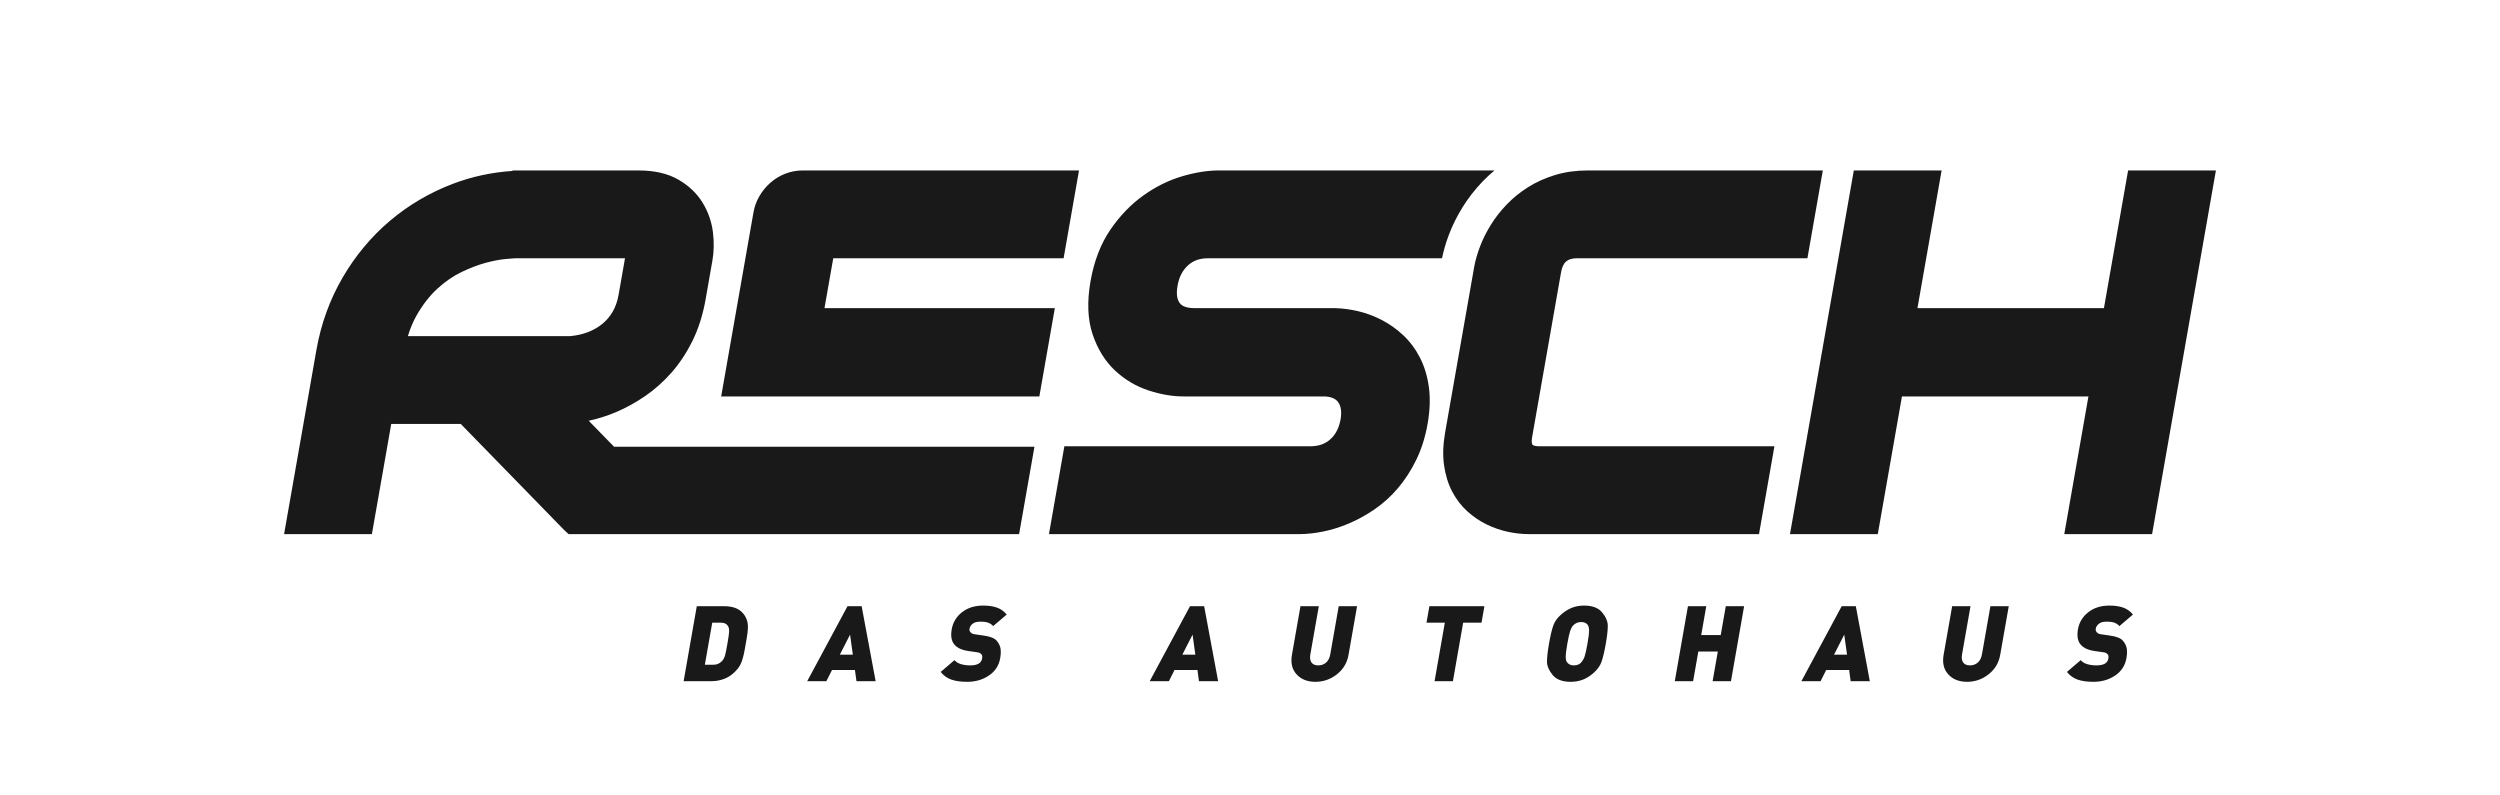 <svg xmlns="http://www.w3.org/2000/svg" width="220" height="70" viewBox="0 0 220 70"><path fill="#1A1919" fill-rule="evenodd" d="M160.408,15 L159.053,22.728 L138.768,22.728 C138.352,22.728 138.042,22.82 137.822,23.007 C137.603,23.195 137.451,23.518 137.372,23.968 L134.824,38.484 C134.76,38.852 134.8,39.061 134.859,39.133 C134.931,39.22 135.157,39.273 135.452,39.273 L156.149,39.273 L154.792,47.002 L134.508,47.002 C133.935,47.002 133.327,46.934 132.701,46.8 C132.066,46.665 131.44,46.45 130.845,46.161 C130.237,45.867 129.665,45.482 129.148,45.018 C128.606,44.534 128.15,43.943 127.794,43.262 C127.439,42.587 127.198,41.805 127.075,40.935 C126.954,40.08 126.986,39.119 127.168,38.075 L129.723,23.519 C129.823,22.952 129.996,22.341 130.238,21.702 C130.481,21.062 130.798,20.424 131.181,19.805 C131.566,19.179 132.038,18.575 132.579,18.008 C133.132,17.431 133.767,16.914 134.47,16.472 C135.178,16.027 135.975,15.667 136.84,15.403 C137.715,15.136 138.681,15 139.711,15 L160.408,15 Z M170.862,15 L168.736,27.117 L185.146,27.117 L187.273,15 L195,15 L189.383,47.002 L181.656,47.002 L183.782,34.886 L167.372,34.886 L165.245,47.002 L157.518,47.002 L163.135,15 L170.862,15 Z M131.515,15 C131.147,15.306 130.796,15.629 130.469,15.97 C129.784,16.687 129.187,17.455 128.694,18.255 C128.212,19.035 127.81,19.843 127.503,20.657 C127.233,21.368 127.033,22.062 126.897,22.728 L106.296,22.728 C105.576,22.728 105.003,22.933 104.544,23.352 C104.058,23.796 103.757,24.383 103.624,25.147 C103.502,25.835 103.568,26.348 103.818,26.672 C103.903,26.781 104.163,27.116 105.113,27.116 L117.488,27.117 C118.138,27.132 118.82,27.223 119.515,27.385 C120.223,27.55 120.922,27.81 121.592,28.156 C122.269,28.508 122.902,28.956 123.472,29.488 C124.066,30.042 124.565,30.711 124.958,31.475 C125.349,32.242 125.614,33.122 125.744,34.089 C125.873,35.046 125.834,36.129 125.628,37.305 C125.423,38.471 125.084,39.54 124.621,40.484 C124.164,41.416 123.62,42.253 123.006,42.973 C122.389,43.696 121.693,44.324 120.939,44.836 C120.212,45.331 119.462,45.743 118.713,46.061 C117.959,46.381 117.198,46.62 116.452,46.772 C115.703,46.925 114.994,47.002 114.341,47.002 L92.307,47.002 L93.664,39.274 L115.286,39.274 C116.024,39.274 116.604,39.074 117.062,38.663 C117.541,38.233 117.838,37.655 117.971,36.897 C118.034,36.544 118.039,36.227 117.987,35.956 C117.943,35.72 117.863,35.529 117.744,35.37 C117.637,35.229 117.493,35.119 117.303,35.035 C117.078,34.936 116.797,34.886 116.468,34.886 L104.163,34.886 C103.178,34.886 102.142,34.71 101.083,34.362 C99.975,34 98.979,33.409 98.121,32.606 C97.245,31.785 96.58,30.71 96.146,29.411 C95.712,28.111 95.651,26.539 95.967,24.739 C96.278,22.966 96.871,21.436 97.728,20.191 C98.566,18.972 99.543,17.963 100.63,17.191 C101.712,16.422 102.856,15.858 104.03,15.512 C105.188,15.172 106.267,15 107.239,15 L131.515,15 Z M56.206,15 C57.603,15 58.78,15.273 59.703,15.81 C60.616,16.34 61.334,17.025 61.835,17.846 C62.32,18.642 62.624,19.514 62.738,20.436 C62.845,21.307 62.83,22.14 62.694,22.914 L62.093,26.346 C61.859,27.676 61.478,28.888 60.961,29.948 C60.445,31.003 59.825,31.949 59.117,32.76 C58.412,33.566 57.627,34.269 56.784,34.847 C55.964,35.41 55.11,35.882 54.246,36.251 C53.433,36.596 52.612,36.858 51.806,37.026 L54.036,39.31 L91.032,39.31 L89.681,47.002 L50.033,47.002 L49.652,46.648 L40.545,37.305 L34.429,37.307 L32.727,47.002 L25,47.002 L27.844,30.796 C28.246,28.506 29.021,26.364 30.146,24.432 C31.269,22.505 32.671,20.822 34.313,19.433 C35.954,18.043 37.821,16.946 39.862,16.172 C41.527,15.54 43.284,15.161 45.1,15.043 L45.1,15.002 L56.206,15 Z M94.953,15 L93.597,22.728 L73.325,22.728 L72.555,27.116 L92.826,27.116 L91.462,34.886 L63.463,34.886 L66.307,18.68 C66.397,18.171 66.577,17.684 66.844,17.231 C67.101,16.795 67.423,16.406 67.801,16.076 C68.185,15.738 68.623,15.473 69.102,15.287 C69.591,15.097 70.106,15 70.631,15 L94.953,15 Z M55,22.728 L45.365,22.729 C45.267,22.732 45.028,22.745 44.463,22.796 C43.994,22.838 43.421,22.948 42.761,23.123 C42.108,23.297 41.386,23.571 40.617,23.938 C39.887,24.286 39.173,24.778 38.494,25.399 C37.819,26.016 37.202,26.808 36.662,27.752 C36.361,28.28 36.103,28.89 35.893,29.577 L50.184,29.577 C50.733,29.529 51.254,29.412 51.732,29.23 C52.208,29.047 52.639,28.802 53.012,28.496 C53.372,28.202 53.678,27.841 53.919,27.423 C54.164,27 54.338,26.5 54.437,25.937 L55,22.728 Z M64.098,55.163 C64.039,55.039 63.956,54.947 63.847,54.885 C63.738,54.823 63.584,54.792 63.388,54.792 L62.678,54.792 L62.027,58.499 L62.737,58.499 C62.928,58.499 63.09,58.467 63.225,58.402 C63.359,58.336 63.474,58.249 63.571,58.138 C63.667,58.026 63.741,57.886 63.793,57.717 C63.844,57.546 63.917,57.19 64.012,56.646 C64.107,56.108 64.157,55.751 64.163,55.575 C64.17,55.399 64.148,55.262 64.098,55.163 M64.479,59.296 C64.226,59.513 63.937,59.674 63.61,59.782 C63.283,59.891 62.945,59.945 62.595,59.945 L60.159,59.945 L61.317,53.347 L63.752,53.347 C64.115,53.347 64.436,53.4 64.716,53.504 C64.996,53.609 65.229,53.775 65.413,54 C65.598,54.226 65.721,54.485 65.784,54.779 C65.846,55.072 65.821,55.537 65.709,56.173 L65.626,56.646 L65.541,57.137 C65.45,57.649 65.34,58.062 65.208,58.374 C65.076,58.686 64.834,58.993 64.479,59.296 M74.805,55.849 L73.906,57.61 L75.05,57.61 L74.805,55.849 Z M75.369,59.945 L75.236,58.962 L73.216,58.962 L72.721,59.945 L71.034,59.945 L74.58,53.347 L75.825,53.347 L77.056,59.945 L75.369,59.945 Z M85.116,60 C84.569,60 84.108,59.937 83.734,59.81 C83.36,59.684 83.041,59.457 82.779,59.13 L83.994,58.092 C84.125,58.251 84.316,58.37 84.564,58.444 C84.812,58.517 85.084,58.554 85.379,58.554 C86.006,58.554 86.354,58.357 86.423,57.962 C86.453,57.795 86.442,57.678 86.389,57.61 C86.336,57.541 86.278,57.492 86.217,57.462 C86.154,57.43 86.069,57.409 85.96,57.396 L85.187,57.285 C84.618,57.199 84.211,57.002 83.967,56.697 C83.722,56.391 83.65,55.95 83.751,55.377 C83.859,54.765 84.161,54.264 84.66,53.875 C85.159,53.485 85.777,53.291 86.515,53.291 C87.001,53.291 87.41,53.351 87.742,53.472 C88.075,53.592 88.357,53.795 88.59,54.079 L87.396,55.098 C87.296,54.975 87.162,54.879 86.995,54.811 C86.829,54.743 86.611,54.709 86.34,54.709 L86.22,54.709 C85.956,54.709 85.746,54.769 85.593,54.89 C85.44,55.01 85.349,55.154 85.32,55.32 C85.307,55.389 85.308,55.446 85.322,55.491 C85.335,55.538 85.36,55.584 85.399,55.631 C85.437,55.677 85.486,55.717 85.548,55.751 C85.61,55.786 85.698,55.808 85.813,55.821 L86.586,55.933 C87.15,56.013 87.526,56.165 87.714,56.391 C87.902,56.617 88.013,56.848 88.049,57.086 C88.083,57.323 88.073,57.603 88.017,57.924 C87.904,58.567 87.574,59.074 87.026,59.444 C86.478,59.815 85.842,60 85.116,60 M104.945,55.849 L104.046,57.61 L105.19,57.61 L104.945,55.849 Z M105.509,59.945 L105.376,58.962 L103.356,58.962 L102.862,59.945 L101.174,59.945 L104.72,53.347 L105.965,53.347 L107.196,59.945 L105.509,59.945 Z M115.754,60 C115.053,60 114.503,59.782 114.103,59.347 C113.703,58.911 113.566,58.339 113.69,57.628 L114.441,53.347 L116.055,53.347 L115.31,57.59 C115.257,57.894 115.291,58.13 115.412,58.3 C115.533,58.469 115.731,58.554 116.008,58.554 C116.279,58.554 116.509,58.471 116.698,58.304 C116.887,58.137 117.008,57.9 117.062,57.59 L117.807,53.347 L119.422,53.347 L118.67,57.628 C118.547,58.332 118.205,58.904 117.645,59.342 C117.086,59.781 116.456,60 115.754,60 M128.759,54.792 L127.855,59.945 L126.242,59.945 L127.146,54.792 L125.532,54.792 L125.785,53.347 L130.627,53.347 L130.374,54.792 L128.759,54.792 Z M139.741,55.024 C139.695,54.938 139.619,54.868 139.514,54.816 C139.41,54.763 139.287,54.737 139.145,54.737 C139.005,54.737 138.874,54.763 138.754,54.816 C138.634,54.868 138.527,54.943 138.433,55.043 C138.339,55.142 138.255,55.295 138.182,55.502 C138.109,55.709 138.022,56.09 137.925,56.645 C137.828,57.202 137.78,57.582 137.78,57.786 C137.782,57.989 137.811,58.139 137.869,58.235 C137.925,58.331 138.006,58.408 138.113,58.467 C138.219,58.526 138.34,58.554 138.476,58.554 C138.758,58.554 138.972,58.477 139.116,58.323 C139.26,58.169 139.368,57.989 139.44,57.786 C139.513,57.582 139.599,57.202 139.696,56.645 C139.792,56.096 139.841,55.716 139.84,55.506 C139.841,55.296 139.807,55.135 139.741,55.024 M140.188,59.259 C139.898,59.507 139.595,59.692 139.278,59.815 C138.961,59.938 138.609,60 138.221,60 C137.49,60 136.96,59.799 136.631,59.398 C136.302,58.996 136.137,58.606 136.135,58.226 C136.135,57.846 136.193,57.319 136.312,56.645 C136.436,55.941 136.56,55.409 136.689,55.047 C136.817,54.686 137.046,54.365 137.375,54.083 C137.703,53.802 138.026,53.6 138.343,53.477 C138.66,53.353 139.012,53.291 139.399,53.291 C140.131,53.291 140.662,53.492 140.991,53.893 C141.32,54.295 141.485,54.686 141.485,55.066 C141.487,55.446 141.428,55.973 141.31,56.645 C141.187,57.35 141.06,57.883 140.932,58.245 C140.804,58.606 140.557,58.944 140.188,59.259 M150.71,59.945 L151.169,57.332 L149.453,57.332 L148.994,59.945 L147.381,59.945 L148.539,53.347 L150.152,53.347 L149.707,55.886 L151.423,55.886 L151.869,53.347 L153.482,53.347 L152.325,59.945 L150.71,59.945 Z M162.294,55.849 L161.395,57.61 L162.538,57.61 L162.294,55.849 Z M162.857,59.945 L162.725,58.962 L160.705,58.962 L160.21,59.945 L158.522,59.945 L162.068,53.347 L163.313,53.347 L164.544,59.945 L162.857,59.945 Z M173.102,60 C172.402,60 171.851,59.782 171.452,59.347 C171.051,58.911 170.914,58.339 171.038,57.628 L171.789,53.347 L173.404,53.347 L172.659,57.59 C172.605,57.894 172.639,58.13 172.761,58.3 C172.881,58.469 173.08,58.554 173.356,58.554 C173.627,58.554 173.857,58.471 174.046,58.304 C174.236,58.137 174.357,57.9 174.411,57.59 L175.156,53.347 L176.77,53.347 L176.018,57.628 C175.895,58.332 175.553,58.904 174.993,59.342 C174.434,59.781 173.804,60 173.102,60 M184.226,60 C183.678,60 183.217,59.937 182.843,59.81 C182.469,59.684 182.15,59.457 181.889,59.13 L183.103,58.092 C183.235,58.251 183.425,58.37 183.673,58.444 C183.921,58.517 184.193,58.554 184.488,58.554 C185.116,58.554 185.464,58.357 185.533,57.962 C185.562,57.795 185.551,57.678 185.498,57.61 C185.446,57.541 185.388,57.492 185.326,57.462 C185.263,57.43 185.178,57.409 185.07,57.396 L184.296,57.285 C183.727,57.199 183.32,57.002 183.076,56.697 C182.831,56.391 182.76,55.95 182.86,55.377 C182.968,54.765 183.271,54.264 183.77,53.875 C184.269,53.485 184.887,53.291 185.624,53.291 C186.11,53.291 186.519,53.351 186.852,53.472 C187.184,53.592 187.467,53.795 187.7,54.079 L186.506,55.098 C186.405,54.975 186.271,54.879 186.105,54.811 C185.938,54.743 185.72,54.709 185.449,54.709 L185.33,54.709 C185.065,54.709 184.856,54.769 184.702,54.89 C184.55,55.01 184.458,55.154 184.429,55.32 C184.417,55.389 184.418,55.446 184.432,55.491 C184.444,55.538 184.47,55.584 184.508,55.631 C184.547,55.677 184.596,55.717 184.658,55.751 C184.72,55.786 184.807,55.808 184.922,55.821 L185.696,55.933 C186.26,56.013 186.636,56.165 186.823,56.391 C187.011,56.617 187.123,56.848 187.158,57.086 C187.193,57.323 187.182,57.603 187.126,57.924 C187.013,58.567 186.683,59.074 186.136,59.444 C185.587,59.815 184.95,60 184.226,60"/></svg>